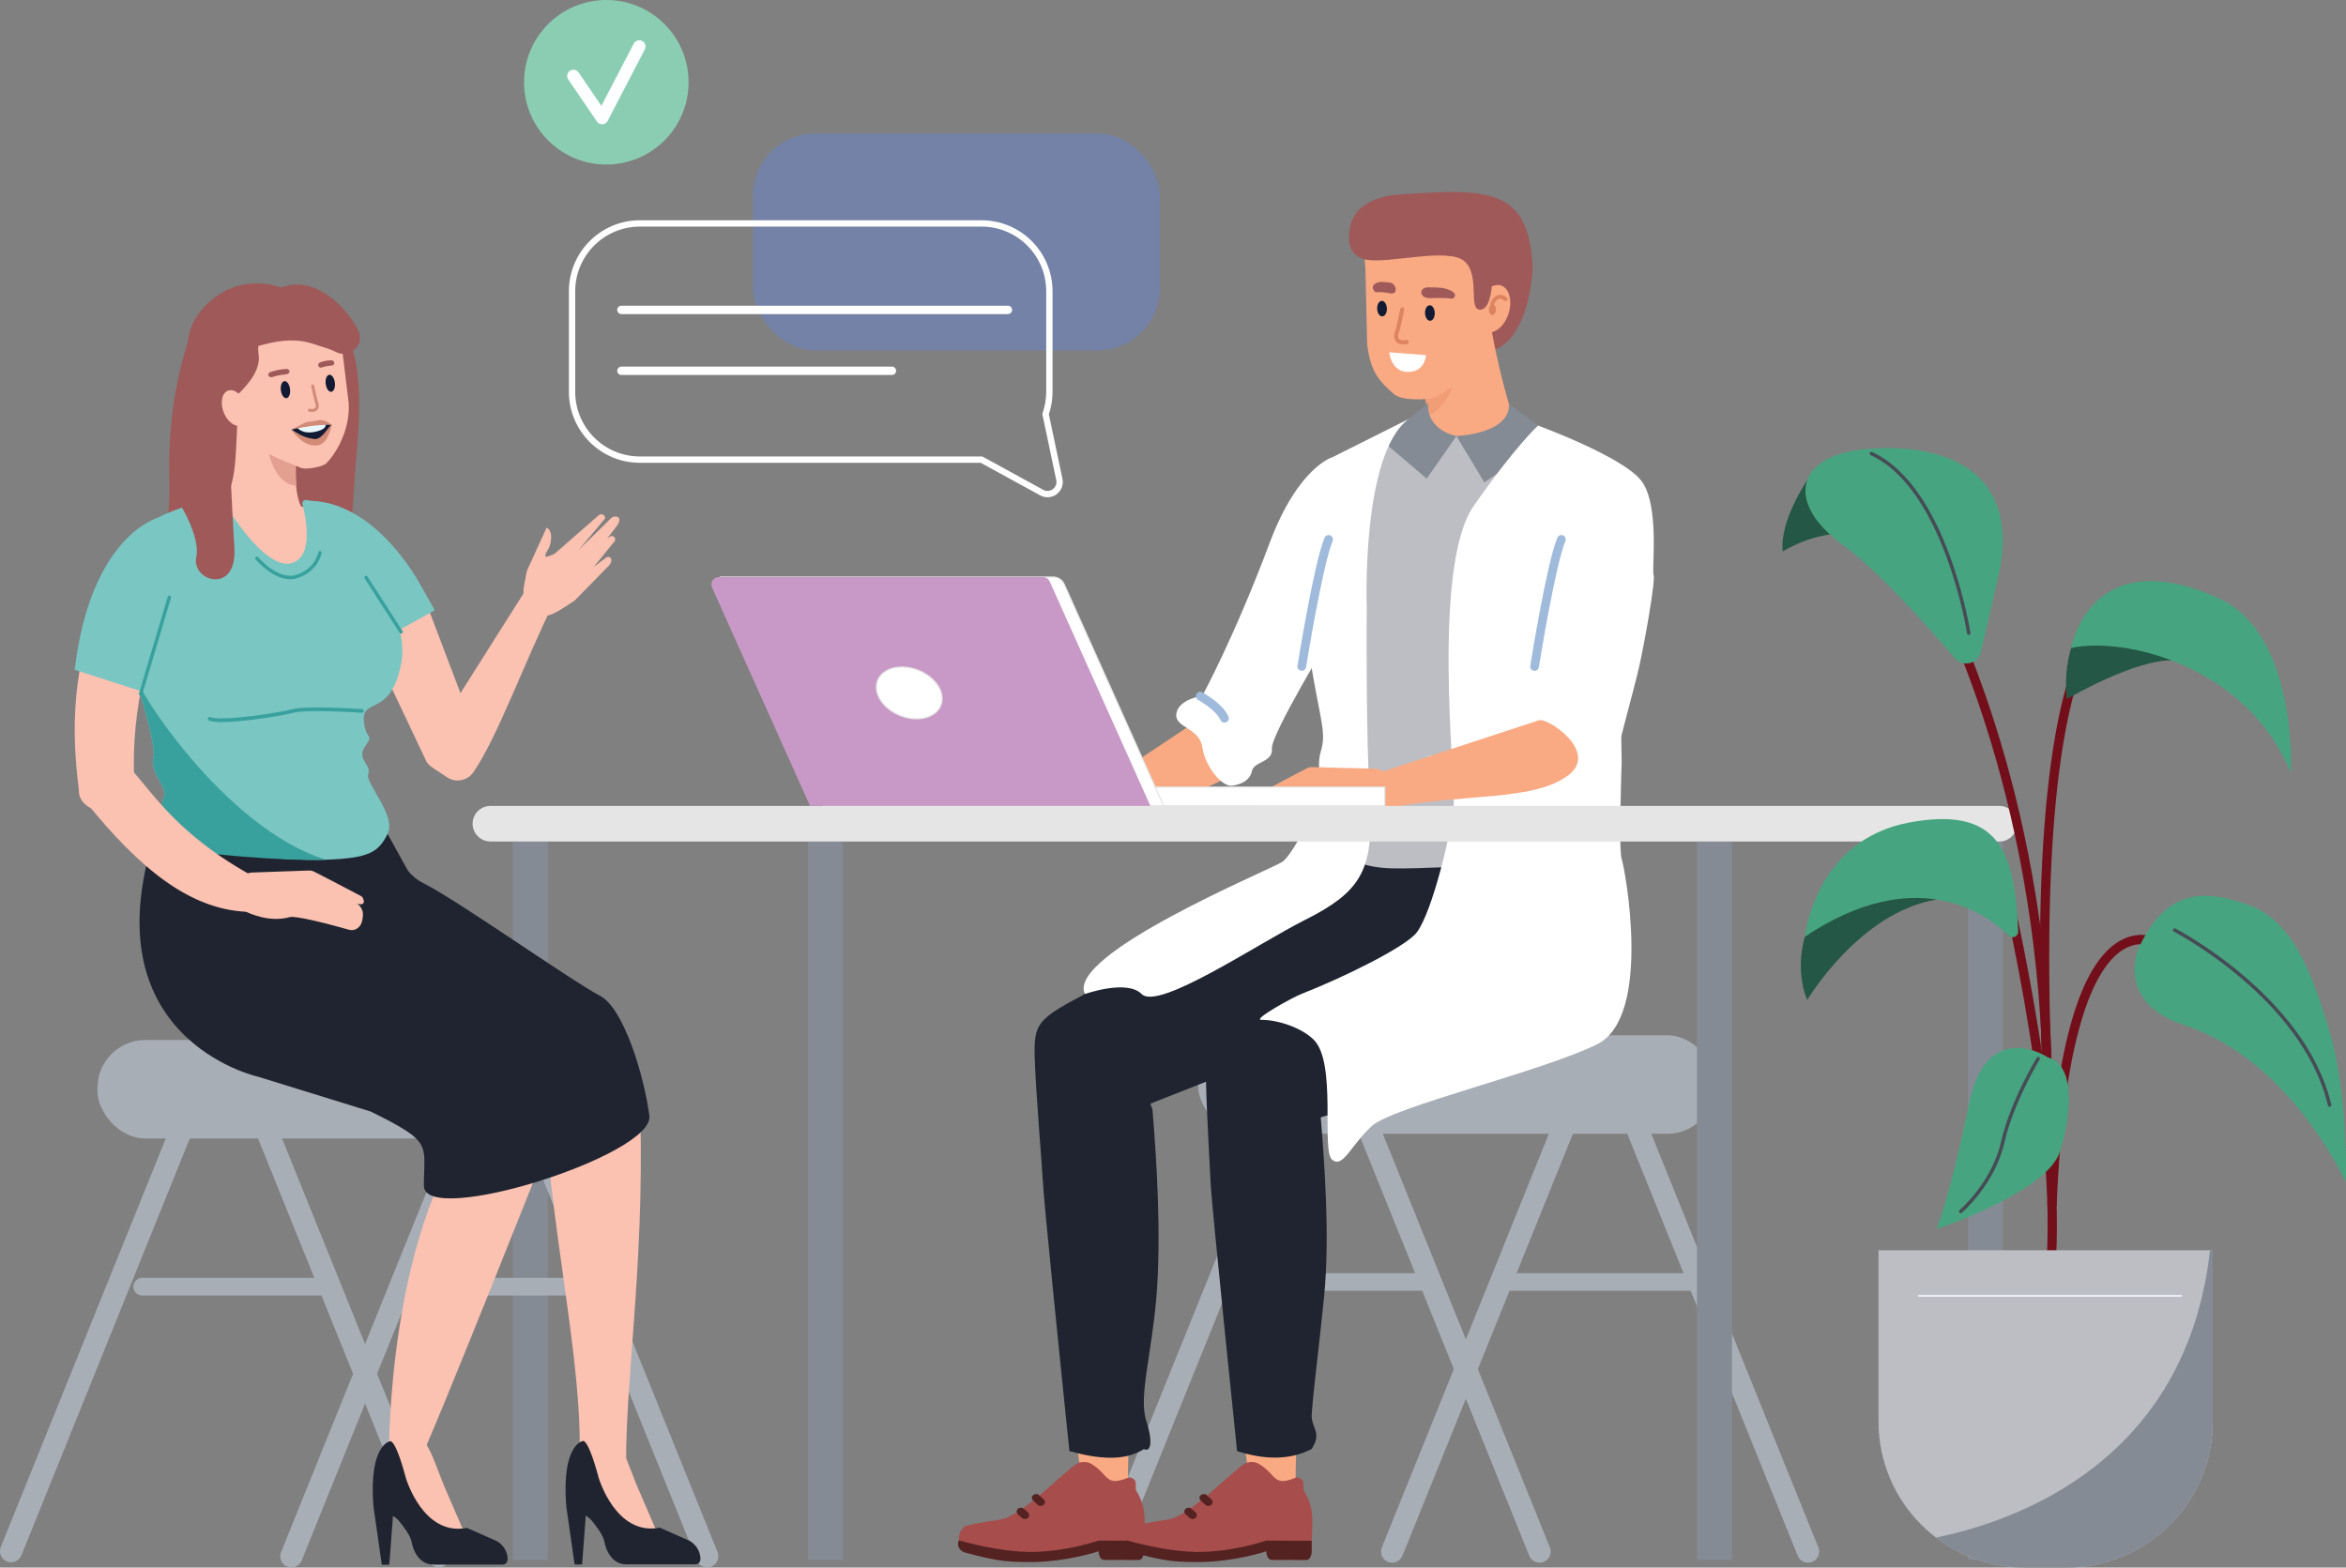 <?xml version="1.0" encoding="UTF-8"?><svg id="Layer_2" xmlns="http://www.w3.org/2000/svg" viewBox="0 0 911.66 609.19"><rect x="0" y="0" width="911.66" height="609.19" fill="#808080" stroke="none"/><defs><style>.cls-1{stroke:#9fbadb;stroke-width:3.39px;}.cls-1,.cls-2,.cls-3,.cls-4,.cls-5,.cls-6,.cls-7,.cls-8,.cls-9{fill:none;stroke-linecap:round;}.cls-1,.cls-2,.cls-3,.cls-4,.cls-5,.cls-8,.cls-9{stroke-linejoin:round;}.cls-2{stroke:#e9edf7;stroke-width:.75px;}.cls-10,.cls-11,.cls-12{fill:#fff;}.cls-10,.cls-5,.cls-7,.cls-13,.cls-14,.cls-15,.cls-16,.cls-17{fill-rule:evenodd;}.cls-10,.cls-12{stroke:#e5e5e5;stroke-width:.47px;}.cls-18{fill:#f7a8a9;}.cls-19{fill:#f9aa83;}.cls-20{fill:#f19d75;}.cls-21{fill:#fbc1b1;}.cls-22{fill:#e9f7fe;}.cls-23{fill:#e3a091;}.cls-24{fill:#7382a6;}.cls-25,.cls-16{fill:#9f5959;}.cls-26{fill:#8bcdb3;}.cls-27{fill:#858b94;}.cls-28{fill:#a74d4c;}.cls-29{fill:#bcbec3;}.cls-30{fill:#d7eaf9;}.cls-31{fill:#d18b77;}.cls-32{fill:#dd835f;}.cls-33,.cls-13{fill:#a8aeb6;}.cls-34{fill:#121b33;}.cls-35{fill:#245745;}.cls-36,.cls-14{fill:#1f2430;}.cls-37{fill:#375aa9;}.cls-38{fill:#39a19d;}.cls-39{fill:#46a580;}.cls-40{fill:#532221;}.cls-41{fill:#7ac6c3;}.cls-3{stroke:#730f1a;stroke-width:3.6px;}.cls-4{stroke-width:1.44px;}.cls-4,.cls-9{stroke:#38a19d;}.cls-5{stroke:#fdfeff;stroke-width:4.86px;}.cls-6{stroke-width:3.26px;}.cls-6,.cls-7{stroke:#fff;stroke-miterlimit:10;}.cls-7{stroke-width:2.46px;}.cls-15{fill:#c899c6;}.cls-17{fill:#e5e5e5;}.cls-8{stroke:#464b55;stroke-width:1.35px;}.cls-9{stroke-width:1.34px;}</style></defs><g id="Layer_2-2"><g><path class="cls-25" d="M560.46,96.39c-6.73,3.3-34.72,6.83-35.96-2.75-1.6-12.34,8.9-17.27,18.46-17.98,36.15-2.67,51.46-2.47,52.64,28.9,0,0-1.26,33.73-21.36,32.34,4.13-6.99,4.52-28.56,1.85-26.47-12.71,9.98-9.48-17.06-15.64-14.04Z"/><g><path class="cls-13" d="M430.46,604.97h0c-2.21-.89-3.28-3.41-2.39-5.63l83.02-205.55c.89-2.21,3.41-3.28,5.63-2.39h0c2.21,.89,3.28,3.41,2.39,5.63l-83.02,205.55c-.89,2.21-3.41,3.28-5.63,2.39Z"/><rect class="cls-33" x="465.62" y="402.33" width="200.91" height="38.28" rx="18.62" ry="18.62"/><rect class="cls-33" x="479.58" y="494.77" width="75.9" height="6.84" rx="3.42" ry="3.42"/><path class="cls-13" d="M539.37,606.98h0c-2.21-.89-3.28-3.41-2.39-5.63l78.44-194.21c.89-2.21,3.41-3.28,5.63-2.39h0c2.21,.89,3.28,3.41,2.39,5.63l-78.44,194.21c-.89,2.21-3.41,3.28-5.63,2.39Z"/><path class="cls-13" d="M704.22,606.98h0c2.21-.89,3.28-3.41,2.39-5.63l-78.44-194.21c-.89-2.21-3.41-3.28-5.63-2.39h0c-2.21,.89-3.28,3.41-2.39,5.63l78.44,194.21c.89,2.21,3.41,3.28,5.63,2.39Z"/><path class="cls-13" d="M599.9,606.98h0c2.21-.89,3.28-3.41,2.39-5.63l-78.44-194.21c-.89-2.21-3.41-3.28-5.63-2.39h0c-2.21,.89-3.28,3.41-2.39,5.63l78.44,194.21c.89,2.21,3.41,3.28,5.63,2.39Z"/><rect class="cls-33" x="582.56" y="494.77" width="80.82" height="6.84" rx="3.42" ry="3.42"/></g><path class="cls-36" d="M624.21,399.37s-19.35,8.23-105.7,33.26l-16.51,4.97c-7.77,2.34-16.76-5.59-20.51-18.08h0c-3.8-12.67-.87-25.55,6.65-29.17l66.24-37.89-7.04-21.95,57.78-18.16c28.7-7.85,25.95,77.83,19.1,87.03Z"/><path class="cls-36" d="M553.63,383.96s-23.81,12.61-102.98,43.51l-15.14,6.1c-7.12,2.87-15.6-4.64-19.35-17.13h0c-3.8-12.67-1.39-25.98,5.47-30.14l101.07-63.31c24.11-12.75,49.25,47.39,30.93,60.97Z"/><path class="cls-19" d="M427.22,324.3c25.73-12.79,45.92-18.12,60.09-28.41,3.38-2.45,3.84-7.68,.98-11.77l-4.89-7.01c-2.41-3.45-6.69-4.65-9.62-2.7l-62.84,41.76c-2.44,1.68-2.83,7-.71,9.83h0c.48,.52,14.5-.47,16.99-1.71Z"/><path class="cls-18" d="M505.2,189.82l-37.25,86.88c-1.4,3.27-.91,10.29,2.94,12.36l2.32,1.24c6.19,3.32,13.83,1.95,16.78-3.02l46.35-78.14s17.01-20.55-13.18-29.29c-9.88-2.86-17.96,9.97-17.96,9.97Z"/><path class="cls-19" d="M574.62,195.07l-2.45,.34c-7.53,1.04-24.09-2.96-24.92-8.96,14.13-4.78,8.39-23.95,3.76-43.43-.84-6.08,4.63-11.91,12.16-12.95l2.45-.34c7.53-1.04,12.81-9.64,13.65-3.55,3,18.16,11.41,51.87,21.78,63.29,4.08,4.49-18.91,4.56-26.44,5.6Z"/><polygon class="cls-18" points="575.91 185.55 575.93 185.39 571.92 185.24 567.92 184.94 567.9 185.09 512.64 183.94 522.88 289.78 622.88 304.16 633.79 195.57 575.91 185.55"/><path class="cls-29" d="M622.93,182.92s6.05,154.74,.04,153.73c-18.56-3.12-59.73,1.12-81.37,.82-21.64-.3-22.5-11.49-22.5-11.49,0,0-6.24-6.69-1.91-12.24,4.33-5.54-2.03-13.8,1.94-18.53,3.97-4.73-9.82-67.46-9.82-67.46,0,0-.5-43.95,7.03-48.9,7.52-4.95,41.33-11.46,41.33-11.46l34.71,8.58,8-8.58,22.55,15.53Z"/><path class="cls-20" d="M553.59,153.72s10.25-3.12,12.39-7.85c0,0-2.73,12.32-10.83,15.46l-1.56-7.62Z"/><path class="cls-27" d="M554.94,156.64l-17.78,14.68,17.26,14.68,11.55-16.54s-11.6-2.01-11.03-12.81Z"/><path class="cls-27" d="M586.37,156.97l14.01,10.43-3.33,6.22-20.2,13.86-10.88-18.03s20.99-.76,20.4-12.48Z"/><path class="cls-11" d="M517.99,177.59s-13.41,3.61-24.54,33.24c-13.97,37.23-26.22,59.55-26.22,59.55,0,0-9.29,1.32-10.09,6.93-.8,5.61,8.96,5.34,10.09,13.08,1.12,7.74,7.8,15.49,11.54,14.95,3.74-.53,6.97-2.1,7.76-5.78,.78-3.68,8.26-3.3,7.73-8.64-.53-5.34,23.74-45.25,23.74-45.25v-68.09Z"/><path class="cls-11" d="M517.99,177.59s-12.67,55.59-8.73,79.4c3.94,23.81,6.27,27.58,3.98,35.13-2.29,7.55,2.13,17.8,.82,17.62-1.31-.18-10.95,22.15-15.88,25.27-4.93,3.12-84.11,35.95-76.56,51.29,0,0,16.24-5.82,22.03,0,6.53,6.56,45.19-19.62,63.38-28.75,21.24-10.66,26.24-18.83,25.49-42.58-.03-.8-.06-1.61-.12-2.42-1.69-25.91-1.28-76.77-1.28-76.77,0,0-2.18-59.32,16.29-72.94l-29.44,14.75Z"/><path class="cls-19" d="M484.47,567.76c-5.63-48.81-11.72-80.52-8.4-124.87-.6-8.88,6.11-16.13,14.8-16h0c8.35,.13,13.57,7.28,15.84,15.63,10.54,38.71-3.85,92.24-3.2,134.59,.09,6.05-4.43,2.53-9.16,2.45h0c-5.08-.08-9.43-5.28-9.87-11.8Z"/><path class="cls-36" d="M507.65,402.33c11.54-.31,4.33,16.96,5.36,29.1,1.68,19.73,3.84,49.28,1.53,72.52-2.1,21.04-4.07,35.16-4.8,45.65-.37,5.32,4.27,6.94-.07,13.54-8.59,4.41-18.37,4.15-28.94,.79,0,0-9.89-95.42-10.27-104.1-.18-4.22-1.61-28.55-1.79-39.44-.21-12.33,5.56-18.87,24.19-28.63l14.8,10.57Z"/><path class="cls-19" d="M419.32,567.76c-5.63-48.81-11.71-80.52-8.4-124.87-.6-8.88,6.11-16.13,14.8-16h0c8.35,.13,13.57,7.28,15.84,15.63,10.54,38.71-3.85,92.24-3.2,134.59,.09,6.05-4.43,2.53-9.16,2.45h0c-5.08-.08-9.43-5.28-9.87-11.8Z"/><path class="cls-36" d="M437.44,391.75c8.12-.22-.12,7.26,8.55,22.37,3.96,6.9,3.53,10.78,1.46,12.76-1.3,1.24,.31,3.33,.41,4.54,1.68,19.73,3.43,49.25,1.53,72.52-1.82,22.15-6.97,38.83-3.96,48.2,2.96,9.23,1.37,12.26-.91,10.99-7.54,4.85-17.75,3.89-28.94,.79,0,0-.42-4.08-1.1-10.62-2.59-25.12-8.87-86.59-9.17-93.49-.18-4.22-3.05-38.64-3.24-49.53-.21-12.33,.93-14.24,19.56-23.99l15.81,5.46Z"/><g><path class="cls-40" d="M428.92,606.2l13.64,.05c1.1,0,2.01-1.52,2.02-3.41h0c.01-1.9-.88-3.46-1.99-3.46l-13.64-.05c-1.1,0-2.01,1.52-2.02,3.41h0c-.01,1.9,.88,3.46,1.99,3.46Z"/><path class="cls-28" d="M441.36,579.01v-2.46c.02-1.33-1.17-2.42-2.65-2.43-9.38,3.95-7.63-1.09-14.66-5.23-1.82-1.07-4.21-.98-5.96,.19-5.57,3.71-20.94,20.13-29.34,21.43-7.87,1.21-13.51,2.26-14.11,2.84-3.74,3.62-2.33,10.03,3.16,10.27,16.08,.72,33.66,2.61,47.19-1.77l2.89-.95,16.62,1.58c.01-9.84,1.88-15.56-3.14-23.47Z"/><path class="cls-40" d="M397.06,607.01c-9.53-.04-16.42-2.24-21.89-3.63-2.2-.56-3.41-2.61-2.66-4.49l.12-.3c.16,.05,16.03,4.79,29.18,4.51,13.14-.29,24.54-4.22,24.65-4.26l.41-.14,17.71,.08-.08,3.91-16.78-.07c-2.28,.75-13.12,4.12-25.79,4.4-.52,.01-4.35,0-4.87,0Z"/><path class="cls-40" d="M401.59,583.27c.59,.54,1.19,1.07,1.78,1.61,.63,.57,1.81,.35,2.33-.23,.61-.68,.38-1.52-.25-2.09-.59-.54-1.19-1.07-1.78-1.61-.63-.57-1.81-.35-2.33,.23-.61,.68-.38,1.52,.25,2.09h0Z"/><path class="cls-40" d="M395.56,588.47c.53,.47,1.05,.95,1.58,1.42,.63,.57,1.71,.57,2.34,0,.63-.57,.63-1.54,0-2.11-.53-.47-1.05-.95-1.58-1.42-.63-.57-1.71-.57-2.34,0-.63,.57-.63,1.54,0,2.11h0Z"/></g><g><path class="cls-40" d="M494.08,606.2l13.64,.05c1.1,0,2.01-1.52,2.02-3.41h0c.01-1.9-.88-3.46-1.99-3.46l-13.64-.05c-1.1,0-2.01,1.52-2.02,3.41h0c-.01,1.9,.88,3.46,1.99,3.46Z"/><path class="cls-28" d="M506.51,579.01v-2.46c.02-1.33-1.17-2.42-2.65-2.43-9.38,3.95-7.63-1.09-14.66-5.23-1.82-1.07-4.21-.98-5.96,.19-5.57,3.71-20.94,20.13-29.34,21.43-7.87,1.21-13.51,2.26-14.11,2.84-3.74,3.62-2.33,10.03,3.16,10.27,16.08,.72,33.66,2.61,47.19-1.77l2.89-.95,16.62,1.58c.01-9.84,1.88-15.56-3.14-23.47Z"/><path class="cls-40" d="M462.22,607.01c-9.53-.04-16.42-2.24-21.89-3.63-2.2-.56-3.41-2.61-2.66-4.49l.12-.3c.16,.05,16.03,4.79,29.18,4.51,13.14-.29,24.54-4.22,24.65-4.26l.41-.14,17.71,.08-.08,3.91-16.78-.07c-2.28,.75-13.12,4.12-25.79,4.4-.52,.01-4.35,0-4.87,0Z"/><path class="cls-40" d="M466.74,583.27c.59,.54,1.19,1.07,1.78,1.61,.63,.57,1.81,.35,2.33-.23,.61-.68,.38-1.52-.25-2.09-.59-.54-1.19-1.07-1.78-1.61-.63-.57-1.81-.35-2.33,.23-.61,.68-.38,1.52,.25,2.09h0Z"/><path class="cls-40" d="M460.71,588.47c.53,.47,1.05,.95,1.58,1.42,.63,.57,1.71,.57,2.34,0,.63-.57,.63-1.54,0-2.11-.53-.47-1.05-.95-1.58-1.42-.63-.57-1.71-.57-2.34,0-.63,.57-.63,1.54,0,2.11h0Z"/></g><path class="cls-30" d="M554.38,295.28c0,.94,.76,1.69,1.69,1.69s1.69-.76,1.69-1.69-.76-1.69-1.69-1.69-1.69,.76-1.69,1.69Z"/><g><path class="cls-19" d="M533.81,298.72l-23.86-.61c-.77-.02-1.53,.15-2.21,.51-2.86,1.49-11.25,5.89-20.11,10.71-1.08,.59-2.46,4.64,1.82,3.19,0,0-3.07,1.76-2.39,5.84,.08,.49,.17,.98,.25,1.45,.52,2.85,3.1,4.65,5.6,3.92,7.66-2.24,22.73-6.43,25.6-5.67,8.64,2.29,17.09-1.78,18.63-2.51,0,0,5.46-4.08,4.31-9.85l-.08-.38c-.78-3.91-3.98-6.7-7.56-6.59Z"/><line class="cls-37" x1="511.08" y1="302.69" x2="489.35" y2="312.35"/><line class="cls-37" x1="509.05" y1="309" x2="487.32" y2="318.66"/><line class="cls-37" x1="509.26" y1="314.46" x2="489.6" y2="321.84"/></g><path class="cls-1" d="M466.41,270.53s7.42,4.02,9.42,8.61"/><rect class="cls-27" x="199.25" y="320.11" width="13.64" height="286.14"/><rect class="cls-27" x="659.44" y="320.11" width="13.64" height="286.14"/><rect class="cls-27" x="764.78" y="320.11" width="13.64" height="286.14"/><rect class="cls-27" x="314.01" y="320.11" width="13.64" height="286.14"/><path class="cls-11" d="M629.01,227.74l1.18,68.62s-1.26,33.89,0,37.48c1.26,3.59,12.04,61.28-9.53,71.97-21.56,10.69-79.47,24.26-87.66,31.85-8.19,7.59-11.18,16.58-15.38,12.98-4.19-3.59,1.89-37.52-7.05-46.53-4.63-4.67-13.96-7.82-20.41-7.78-3.67,.02,12.09-8.71,15.51-10.04,15.78-6.16,40.22-18.08,44.78-23.81,6.11-7.68,13.88-40.2,14.49-50,.61-9.8-8.54-92.46,7.72-115.82,16.25-23.36,25.04-31.27,25.04-31.27l23.27,20.05,8.04,42.29Z"/><path class="cls-11" d="M587.7,283.06s-5.13,.95-2.05,5.45c3.08,4.5,19.1,9.1,19.52,18.18,.42,9.08,12.16,7.48,13.5,4.54,1.33-2.94,8.28-9.88,9.34-16.29,1.07-6.41,6.85-26.46,8.99-35.95,2.14-9.49,6.39-33.42,5.59-35.56s2.5-27.25-4.81-36.65c-7.31-9.4-40.08-21.39-40.08-21.39l-.66,45.44-9.34,72.22Z"/><path class="cls-19" d="M539.87,313.99c28.19-5.78,56.01-2.38,69.61-12.73,12.02-9.14-8.12-22.48-11.41-21.37l-63.92,21c-2.75,.97-3.94,5.78-2.2,8.88h0c1.63,2.9,5.18,4.78,7.92,4.22Z"/><path class="cls-17" d="M776.99,327.02H190.56c-3.8,0-6.91-3.11-6.91-6.91h0c0-3.8,3.11-6.91,6.91-6.91H776.99c3.8,0,6.91,3.11,6.91,6.91h0c0,3.8-3.11,6.91-6.91,6.91Z"/><path class="cls-1" d="M596.34,258.99s6.26-39.23,10.4-49.37"/><path class="cls-1" d="M505.88,258.99s6.26-39.23,10.4-49.37"/><g><path class="cls-3" d="M757.57,238.64c-.15,3.31,40.84,80.74,37.99,201.27"/><path class="cls-3" d="M777,333.93s23.61,94.37,20.18,154.95"/><path class="cls-3" d="M827.39,232.96c-.07,1.65-40.13-3.1-31.69,188.86"/><path class="cls-3" d="M842.78,368.67s-39.69-32.69-45.37,99.53"/><path class="cls-35" d="M701.4,364s-4.12,12.15,.87,24.66c0,0,20.17-34.09,50.29-39.09,30.11-5-3.57-20.84-3.57-20.84l-47.58,35.27Z"/><path class="cls-35" d="M803.16,271.68s26.64-15.74,41.73-15.06c15.08,.68-18.21-26.75-31.5-17.29-13.29,9.46-10.23,32.35-10.23,32.35Z"/><path class="cls-35" d="M702.3,186.6s-10.84,15.78-9.53,27.73c0,0,14.43-9.39,30.43-6.55,15.99,2.84-20.89-21.18-20.89-21.18Z"/><path class="cls-29" d="M729.99,485.87h129.89v66.56c0,31.33-25.43,56.76-56.76,56.76h-16.37c-31.33,0-56.76-25.43-56.76-56.76v-66.56h0Z"/><path class="cls-39" d="M769.8,253.29c-1.08,4.69-7.04,6.14-10.16,2.48-10.64-12.46-30.28-34.54-43.72-44.19-21.79-15.65-19.3-35.32,11.43-37.25,30.73-1.92,58.34,10.09,49.07,50.25l-6.63,28.7Z"/><path class="cls-39" d="M831.21,368.15s-9.84,21.25,17.83,30.32c41.15,13.49,62.57,60.97,62.57,60.97,0,0,1.01-34.25-6.59-59.5-7.55-25.09-15.35-42.7-31.65-48.41-16.31-5.71-31.17-6.61-42.16,16.61Z"/><line class="cls-2" x1="745.68" y1="503.58" x2="847.59" y2="503.58"/><path class="cls-39" d="M804.86,251.84s7.31-41.89,57.34-19.35c30.73,13.85,28.07,67.94,28.07,67.94-17.13-42-65.08-53.16-85.41-48.59Z"/><path class="cls-39" d="M780.66,363.6c-9.48-9.14-36.6-28.01-79.27,.4,0,0,3.83-37.55,40.61-44.37,34.7-6.44,41.02,11.06,42.26,42.35,.08,1.92-2.22,2.96-3.61,1.63Z"/><path class="cls-39" d="M795.93,410.97s-23.94-16.05-30.87,18.4c-6.93,34.44-12.54,48.28-12.54,48.28,0,0,43.1-14.28,48.01-30.21,4.92-15.92,5.48-33.87-4.61-36.47Z"/><path class="cls-8" d="M845.09,361.45s50.3,26.04,60.2,68.02"/><path class="cls-8" d="M765.07,246.07s-8.8-56.49-37.85-69.81"/><path class="cls-8" d="M792.04,411.4s-10.15,16.55-13.8,32.56c-3.64,16.01-16.32,26.84-16.32,26.84"/><path class="cls-27" d="M859.88,485.87h-1.07c-9.16,82.01-75.02,105.22-106.52,111.66,9.56,7.31,21.5,11.67,34.46,11.67h16.37c31.35,0,56.76-25.41,56.76-56.76v-66.56Z"/></g><rect class="cls-12" x="422.85" y="305.88" width="115.27" height="7.32"/><path class="cls-10" d="M452.2,313.2h-132.28l-39.91-88.95h129.25c1.84,0,3.52,1.08,4.27,2.76l38.67,86.19Z"/><path class="cls-15" d="M447.07,313.2h-132.28l-38.08-84.86c-.86-1.92,.54-4.09,2.65-4.09h125.91c1.14,0,2.18,.67,2.65,1.72l39.14,87.23Z"/><path class="cls-10" d="M365.78,269.28c1.57,5.55-2.72,10.05-9.59,10.05s-13.71-4.5-15.29-10.05c-1.57-5.55,2.72-10.05,9.59-10.05s13.71,4.5,15.29,10.05Z"/><rect class="cls-24" x="292.59" y="51.83" width="158.14" height="84.35" rx="24.23" ry="24.23"/><path class="cls-7" d="M406.32,160.93h0c.95-2.72,1.47-5.64,1.47-8.68v-39.05c0-14.56-11.81-26.37-26.37-26.37H248.67c-14.56,0-26.37,11.81-26.37,26.37v39.05c0,14.56,11.81,26.37,26.37,26.37h132.75l23.39,12.81c3.52,1.93,7.69-1.16,6.86-5.09l-5.35-25.4Z"/><line class="cls-6" x1="241.48" y1="120.43" x2="391.67" y2="120.43"/><line class="cls-6" x1="241.48" y1="144.1" x2="346.6" y2="144.1"/><circle class="cls-26" cx="235.62" cy="31.97" r="31.97" transform="translate(46.4 175.97) rotate(-45)"/><polyline class="cls-5" points="222.83 29.52 233.98 45.86 248.42 18.08"/><path class="cls-16" d="M77.86,120.91s-13.13,24.5-12.06,65.04c1.08,40.54-16.8,49-16.8,49l86.77-9.04s.59-24.31,3.05-52.78c3.44-39.87-5.93-43.69-5.93-43.69l-55.03-8.54Z"/><path class="cls-21" d="M136.71,234.74l28.96,61.1c1.05,2.22,4.59,2.96,8.33,1.73l2.25-.74c6.01-1.98,10.14-6.83,9.07-10.66l-19.77-52.07s-8.54-21.14-23.17-13.73c-10.62,5.38-5.67,14.38-5.67,14.38Z"/><path class="cls-21" d="M215.66,233.26c-12.34,24.98-22.06,52.71-31.66,66.79-2.29,3.36-6.83,4.29-10.22,2.05l-5.82-3.84c-2.86-1.89-3.69-5.72-1.85-8.62l39.23-62.03c1.57-2.42,6.19-3.29,8.54-1.6h0c2.2,1.58,2.98,4.83,1.78,7.26Z"/><path class="cls-21" d="M236.6,219.84l-13.34,13.61c-7.01,4.45-12.05,8.86-17.26,3.45-2.32-2.41-2.89-6.44-2.48-8.48l1.17-6.44,7.72-16.94s2.72,.86,1.41,6.47c-.57,2.45-2.23,3.27-1.79,5,1.15-.34,2.37-.75,3.55-1.35l16.92-14.79c1.19-1.34,3.5,.18,2.31,1.53l-9.98,11.87,12.69-12.46c1.32-1.21,4.61-.75,2.47,2.69l-4.1,5.39,1-.75c1.39-1.14,3.06,.89,1.68,2.03l-7.76,9.57,4.57-3.42c1.39-1.14,3.43,.45,1.23,3.01Z"/><g><path class="cls-13" d="M2.7,606.81h0c-2.21-.89-3.28-3.41-2.39-5.63l83.02-205.55c.89-2.21,3.41-3.28,5.63-2.39h0c2.21,.89,3.28,3.41,2.39,5.63L8.33,604.42c-.89,2.21-3.41,3.28-5.63,2.39Z"/><rect class="cls-33" x="37.86" y="404.16" width="200.91" height="38.28" rx="18.62" ry="18.62"/><path class="cls-13" d="M124.3,503.45H55.24c-1.88,0-3.42-1.54-3.42-3.42h0c0-1.88,1.54-3.42,3.42-3.42H124.3c1.88,0,3.42,1.54,3.42,3.42h0c0,1.88-1.54,3.42-3.42,3.42Z"/><path class="cls-13" d="M111.61,608.82h0c-2.21-.89-3.28-3.41-2.39-5.63l78.44-194.21c.89-2.21,3.41-3.28,5.63-2.39h0c2.21,.89,3.28,3.41,2.39,5.63l-78.44,194.21c-.89,2.21-3.41,3.28-5.63,2.39Z"/><path class="cls-13" d="M276.46,608.82h0c2.21-.89,3.28-3.41,2.39-5.63l-78.44-194.21c-.89-2.21-3.41-3.28-5.63-2.39h0c-2.21,.89-3.28,3.41-2.39,5.63l78.44,194.21c.89,2.21,3.41,3.28,5.63,2.39Z"/><path class="cls-13" d="M172.14,608.82h0c2.21-.89,3.28-3.41,2.39-5.63l-78.44-194.21c-.89-2.21-3.41-3.28-5.63-2.39h0c-2.21,.89-3.28,3.41-2.39,5.63l78.44,194.21c.89,2.21,3.41,3.28,5.63,2.39Z"/><path class="cls-13" d="M232.2,503.45h-73.98c-1.88,0-3.42-1.54-3.42-3.42h0c0-1.88,1.54-3.42,3.42-3.42h73.98c1.88,0,3.42,1.54,3.42,3.42h0c0,1.88-1.54,3.42-3.42,3.42Z"/></g><path class="cls-21" d="M151.2,562.7s-.19-81.8,31.99-124.87h32.62s-48.75,122.97-52.9,130.02c-4.15,7.05-11.7-5.15-11.7-5.15Z"/><path class="cls-21" d="M225.2,567.16c1.32-39.23-11.98-90.94-14.31-146.67-.62-10.36,7.46-18.96,17.81-18.96h0c9.95,0,19.27,10.31,19.72,20.28,2.85,62.98-5.09,110.42-5.12,145.62,0,7.06-17.64,7.34-18.1-.27Z"/><path class="cls-14" d="M158.51,338.35c1.59,2.02,3.61,3.66,5.91,4.81,13.27,6.6,56.64,37.38,68.91,43.93,9.09,4.86,17.05,31.15,19.01,46.52,1.96,15.37-87.62,43.49-87.62,27.18s3.72-16.8-20.65-28.82l-43.75-13.53s-68.06-14.92-38.78-98.15c37.77,6.66,79.69,13.07,84.08-5.26l12.89,23.32Z"/><path class="cls-21" d="M101.85,212.22l1.85,.11c5.7,.35,18.43-4.06,18.81-10.28-10.81-3.56-7.74-24.51-5.05-44.61,.38-6.22-3.97-11.6-9.67-11.95l-1.85-.11c-5.7-.35-12.94,6.47-13.32,12.69-1.51,18.63,.48,34.56-9.87,40.05-.38,6.22,13.41,13.75,19.11,14.1Z"/><path class="cls-21" d="M74.31,240.36l81.59-7.51c0-11.44-4.11-33.97-30.71-34.66l-37.11-6.27-18.52,7.68c-10.46,0-5.71,40.76,4.74,40.76Z"/><path class="cls-23" d="M115.02,179.58s-2.12-.03-2.91-.25c-.79-.23-7.87-4.14-7.87-4.14,0,0,2.27,13.04,10.84,13.54,0,0-.23-7.14-.06-9.15Z"/><path class="cls-41" d="M122.41,194.89c1.43,.25,2.71,1.04,3.56,2.22,3.6,4.95,13.89,24.31,25.57,40.12,4.49,6.08,5.55,14.39,4.36,20.62-3.93,20.62-14.84,13.38-14.51,21.74,.33,8.36,4.28,5.09,.58,10.33-3.69,5.24,2.54,7.2,1.14,10.8-1.4,3.6,11.1,16.13,7.5,23.36-3.6,7.23-7.27,9.4-23.96,10.03-16.69,.64-53.34-3.69-57.68-5.26-4.34-1.57-7.35-15.58-5.35-18.97,2-3.4-5.57-9.76-4.05-15.38,1.52-5.62-8.31-35.05-8.31-35.05,0,0-2.37-48.15,5.73-55.28,5.43-4.78,16.55-8,23.29-9.6,3.22-.77,6.58,.57,8.38,3.35,5.11,7.85,16.15,22.94,24.36,20.99,9.03-2.14,5.94-17.51,4.53-23.01-.23-.91,.55-1.76,1.48-1.59l3.38,.59Z"/><path class="cls-38" d="M126.67,334.11c-16.69,.64-50.16-2.43-54.5-4-4.34-1.57-11.27-15.55-8.53-20.23,1.99-3.4-5.57-9.76-4.05-15.38,1.52-5.62-8.31-35.05-8.31-35.05,0,6.43,35.67,62.31,75.4,74.67Z"/><path class="cls-21" d="M105.37,344.19c-39.72-19.62-48.12-40.81-58.94-49.78-3.25-2.7-8.29-.99-10.5,2.72l-3.79,6.37c-1.86,3.13-.96,7.2,2.02,9.15,19.18,23.49,39.52,41.85,63.98,41.73,2.53,1.61,7.26,.32,8.72-2.37h0c1.37-2.53,1.03-6.56-1.5-7.81Z"/><path class="cls-21" d="M40.27,226.76c-9.93,28.03-13.71,48.32-9.61,80.37-.21,3.31,2.47,6.53,6.32,7.57l2.31,.63c6.19,1.68,12.21-1.27,13.22-6.47-2.35-28.38,3.61-55.56,15.93-81.82,3.51-17.55-10.49-39.54-28.17-.27Z"/><path class="cls-21" d="M98.47,339.06l21.59-.76c.7-.02,1.38,.12,2.01,.44,2.6,1.33,10.24,5.23,18.3,9.52,.99,.52,2.27,4.18-1.62,2.9,0,0,2.79,1.56,2.22,5.27-.07,.45-.14,.89-.22,1.31-.45,2.58-2.77,4.24-5.03,3.6-6.96-1.96-20.63-5.62-23.22-4.91-7.8,2.15-15.49-1.46-16.89-2.11,0,0-4.98-3.64-3.99-8.88l.07-.35c.67-3.55,3.54-6.1,6.79-6.03Z"/><path class="cls-21" d="M126.79,180.06c4.96-4.99,10.19-15.8,8.42-25.78l-2.1-17.33c-2.28-12.82-13.37-21.68-24.66-19.67l-1.13,.2c-11.29,2-18.67,14.13-16.39,26.96l3.69,20.8c1.79,10.06,16.01,13.66,22.3,16.58,1.72,.8,8.47-.33,9.88-1.75Z"/><path class="cls-25" d="M139.11,128.16c3.04,5.58-3.07,11.56-8.69,8.59-2.64-1.39-5.5-1.99-7.99-2.88-14.54-5.2-27,4.64-27.14-.12l8.72-18.51s9.22-9.99,22.94-.8c5.57,3.73,9.46,8.72,12.17,13.71Z"/><path class="cls-16" d="M109.29,111.79s-17.51-7.39-31.23,8.98c-13.72,16.37,3.8,40.47,3.8,40.47,0,0,20.46-11.98,18.63-23.66-1.83-11.68,12.62-20.54,12.62-20.54l-3.82-5.25Z"/><path class="cls-21" d="M87.3,161.12c1.73,3.54,4.85,5.26,6.97,3.84,2.12-1.42,2.43-5.45,.7-9-1.73-3.54-4.85-5.26-6.97-3.84-2.12,1.42-2.43,5.45-.7,9Z"/><path class="cls-25" d="M128.99,142.07c-1.41,.08-2.71,.32-4.01,.77-.54,.19-1.14-.16-1.29-.74h0c-.13-.5,.11-1,.56-1.19,1.49-.6,3.04-.9,4.64-.88,.5,0,.93,.39,1,.89h0c.09,.6-.33,1.11-.91,1.14Z"/><path class="cls-25" d="M111.25,145.45c-1.86,.17-3.58,.51-5.33,1.05-.73,.23-1.49-.09-1.65-.66h0c-.14-.5,.21-1.03,.82-1.24,2.01-.71,4.06-1.12,6.17-1.21,.65-.03,1.19,.33,1.26,.84h0c.08,.6-.51,1.15-1.28,1.22Z"/><path class="cls-34" d="M109.13,151.59c.2,1.83,1.17,3.24,2.16,3.15,.99-.09,1.63-1.64,1.42-3.47-.2-1.83-1.17-3.24-2.16-3.15-.99,.09-1.63,1.64-1.42,3.47Z"/><path class="cls-34" d="M126.56,149.11c.2,1.83,1.17,3.24,2.16,3.15,.99-.09,1.63-1.64,1.42-3.47-.2-1.83-1.17-3.24-2.16-3.15-.99,.09-1.63,1.64-1.42,3.47Z"/><path class="cls-4" d="M140.66,276.27s-21.35-1.43-26.67,0c-5.32,1.43-28.5,5.05-32.49,3.05"/><path class="cls-41" d="M61.36,201.21s-26.13,6.82-32.33,59.1l30.95,9.94,17.27-48.05-15.89-20.99Z"/><path class="cls-41" d="M119.18,194.79s21.73-3.47,42.57,29.66l7.21,12.68s-21.64,12.4-21.64,11.01-28.14-53.35-28.14-53.35Z"/><line class="cls-9" x1="54.64" y1="269.7" x2="65.81" y2="232.14"/><line class="cls-9" x1="142.27" y1="224.43" x2="155.85" y2="245.56"/><path class="cls-9" d="M99.83,216.95s7.95,9.6,15.66,7.04c7.72-2.56,8.83-9.17,8.83-9.17"/><g><path class="cls-21" d="M172.64,577.59l8.51,19.69c-4.23,11.31-7.06,9.6-17.2,.92-3-3.7-4.94-11.21-12.44-38.08,0-.01,6.85-1.59,6.86-1.59,7.48-.86,7.96,3.15,14.26,19.06Z"/><polygon class="cls-36" points="148.37 608.09 145.09 585.13 152.92 586.42 151.28 608.09 148.37 608.09"/><path class="cls-36" d="M145.09,585.13c-1.74-23.76,6.42-25.01,6.42-25.01,0,0,1.94-1.7,6.21,14.26,0,0,6.63,22.76,23.74,19.39l11.54,5.1c2.16,1.23,3.73,3.32,4.16,5.81,.3,1.74,0,3.35-2.06,3.35h-26.63c-4.21,0-7.38-3.2-8.5-8.73-.52-2.58-2.86-5.74-5-8.33-2.22-2.68-9.88-5.85-9.88-5.85Z"/></g><g><path class="cls-21" d="M247.56,577.5l8.51,19.69c-4.23,11.31-7.06,9.6-17.2,.92-3-3.7-4.94-11.21-12.44-38.08,0-.01,6.85-1.59,6.86-1.59,7.48-.86,7.96,3.15,14.26,19.06Z"/><polygon class="cls-36" points="223.29 608 220.01 585.03 227.84 586.32 226.2 608 223.29 608"/><path class="cls-36" d="M220.01,585.03c-1.74-23.76,6.42-25.01,6.42-25.01,0,0,1.94-1.7,6.21,14.26,0,0,6.63,22.76,23.74,19.39l11.54,5.1c2.16,1.23,3.73,3.32,4.16,5.81,.3,1.74,0,3.35-2.06,3.35h-26.63c-4.21,0-7.38-3.2-8.5-8.73-.52-2.58-2.86-5.74-5-8.33-2.22-2.68-9.88-5.85-9.88-5.85Z"/></g><path class="cls-31" d="M113.29,166.97c.26,.45,4.78,7.19,10.42,6.04,3.86-.78,5.04-7.3,5.28-7.97-4.6,2.16-15.63,1.93-15.69,1.93Z"/><path class="cls-34" d="M113.29,166.97s6.78-3.35,15.69-1.93c-1.17,.15-3.63,5.99-6.89,5.56-4.04-.54-5.39-1.64-8.8-3.63Z"/><path class="cls-22" d="M115.6,166.23s1.87,2.92,7.69,1.38c4.8-1.27,2.92-3.46,2.92-3.46l-10.6,2.08Z"/><path class="cls-31" d="M129,165.14c.02-.05-2.98-2.19-4.65-1.89-.45,.08-3.42,.69-4.67,.68-1.03-.01-6.39,3.05-6.39,3.05,0,0,8.63-2.22,15.71-1.83Z"/><path class="cls-16" d="M66.95,191.19s11.29,15.88,9.32,25.33c-1.97,9.44,15.96,14.75,14.82-3.68-1.14-18.43-1.6-31.68-1.6-31.68l-22.54,10.03Z"/><path class="cls-19" d="M541.75,153.19c-5.5-4.85-9.17-8.31-10.46-19.38l-.68-29.35c-1.66-14.22,4.76-22.92,18.24-22.25l1.35,.07c13.48,.67,25.86,12.86,27.52,27.08,7.58,5.43,4.08,8.7,.24,28.59-2,4.09-12.5,12.75-20.74,16.53-1.87,.86-12.33,1.47-15.46-1.29Z"/><path class="cls-34" d="M553.77,121.46c-.03,1.66,.79,3.09,1.84,3.2,1.04,.1,1.91-1.16,1.94-2.83,.03-1.66-.79-3.09-1.84-3.2-1.04-.1-1.91,1.16-1.94,2.83Z"/><path class="cls-34" d="M535.17,119.75c-.03,1.66,.79,3.09,1.84,3.2,1.04,.1,1.91-1.16,1.94-2.83,.03-1.66-.79-3.09-1.84-3.2-1.04-.1-1.91,1.16-1.94,2.83Z"/><path class="cls-25" d="M564.06,116.09c-2.11-.4-6.04-.31-8.07-.21-4.64,.23-4.87-4.33-.81-4.22,3.93,.11,5.42-.1,8.27,1.12,3.49,1.5,1.48,3.47,.61,3.31Z"/><path class="cls-25" d="M534.79,113.57c1.36-.23,4.1,.17,5.53,.43,3.26,.61,2.34-4.02-.44-4.23-2.69-.2-3.77-.53-5.45,.48-2.06,1.24-.2,3.41,.36,3.32Z"/><path class="cls-19" d="M585.02,124.6c-2.52,4.38-6.6,5.85-9.13,3.28-2.53-2.57-2.54-8.21-.02-12.59,2.52-4.38,6.6-5.85,9.13-3.28,2.53,2.57,2.54,8.21,.02,12.59Z"/><g><path class="cls-32" d="M579.89,118.86c-.09,0-.19,0-.28-.03-.39-.12-.6-.55-.46-.94,.04-.1,.88-2.5,2.83-3.14,1.13-.38,2.34-.09,3.59,.86,.33,.25,.38,.72,.12,1.06-.26,.34-.74,.41-1.06,.17-.84-.64-1.59-.86-2.23-.65-.99,.33-1.66,1.66-1.83,2.15-.11,.3-.38,.51-.68,.53Z"/><path class="cls-32" d="M581.28,120.81c-.2,1.12-.95,1.82-1.68,1.56-.73-.26-1.16-1.38-.96-2.51,.2-1.12,.95-1.82,1.68-1.56,.73,.26,1.16,1.38,.96,2.51Z"/></g><path class="cls-32" d="M546.05,133.79c-2.12,.18-3.18-.54-3.69-1.22-.86-1.13-.68-2.66-.27-3.63,.51-1.19,1.65-6.81,2.05-8.88,.08-.43,.5-.73,.92-.66,.43,.07,.7,.47,.62,.9-.15,.78-1.48,7.65-2.15,9.22-.26,.62-.34,1.5,.09,2.07,.58,.76,1.91,.73,2.93,.57,.42-.07,.82,.22,.87,.66,.05,.43-.26,.84-.69,.9-.24,.04-.47,.07-.68,.08Z"/><path class="cls-25" d="M524.38,90.17s-2.01,9.17,6.66,10.77c8.67,1.6,31.78-4.93,38.07,.61,6.29,5.53,1.15,19.11,6.23,18.79,6.53-.4,4.35-24.03,4.35-24.03l-12.29-13.69s-19.21-15.4-43.02,7.54Z"/><path class="cls-11" d="M539.89,136.9s.54,7.59,7.24,7.64c6.7,.05,7.02-6.52,7.02-6.52l-14.27-1.12Z"/><path class="cls-31" d="M120.69,160.09c1.58,.13,2.36-.4,2.74-.91,.64-.84,.51-1.98,.2-2.7-.38-.88-1.23-5.06-1.52-6.6-.06-.32-.37-.54-.68-.49-.32,.05-.52,.35-.46,.67,.11,.58,1.1,5.68,1.6,6.85,.2,.46,.25,1.12-.07,1.54-.43,.57-1.42,.54-2.18,.42-.31-.05-.61,.17-.65,.49-.04,.32,.19,.62,.51,.67,.18,.03,.35,.05,.51,.06Z"/></g></g></svg>